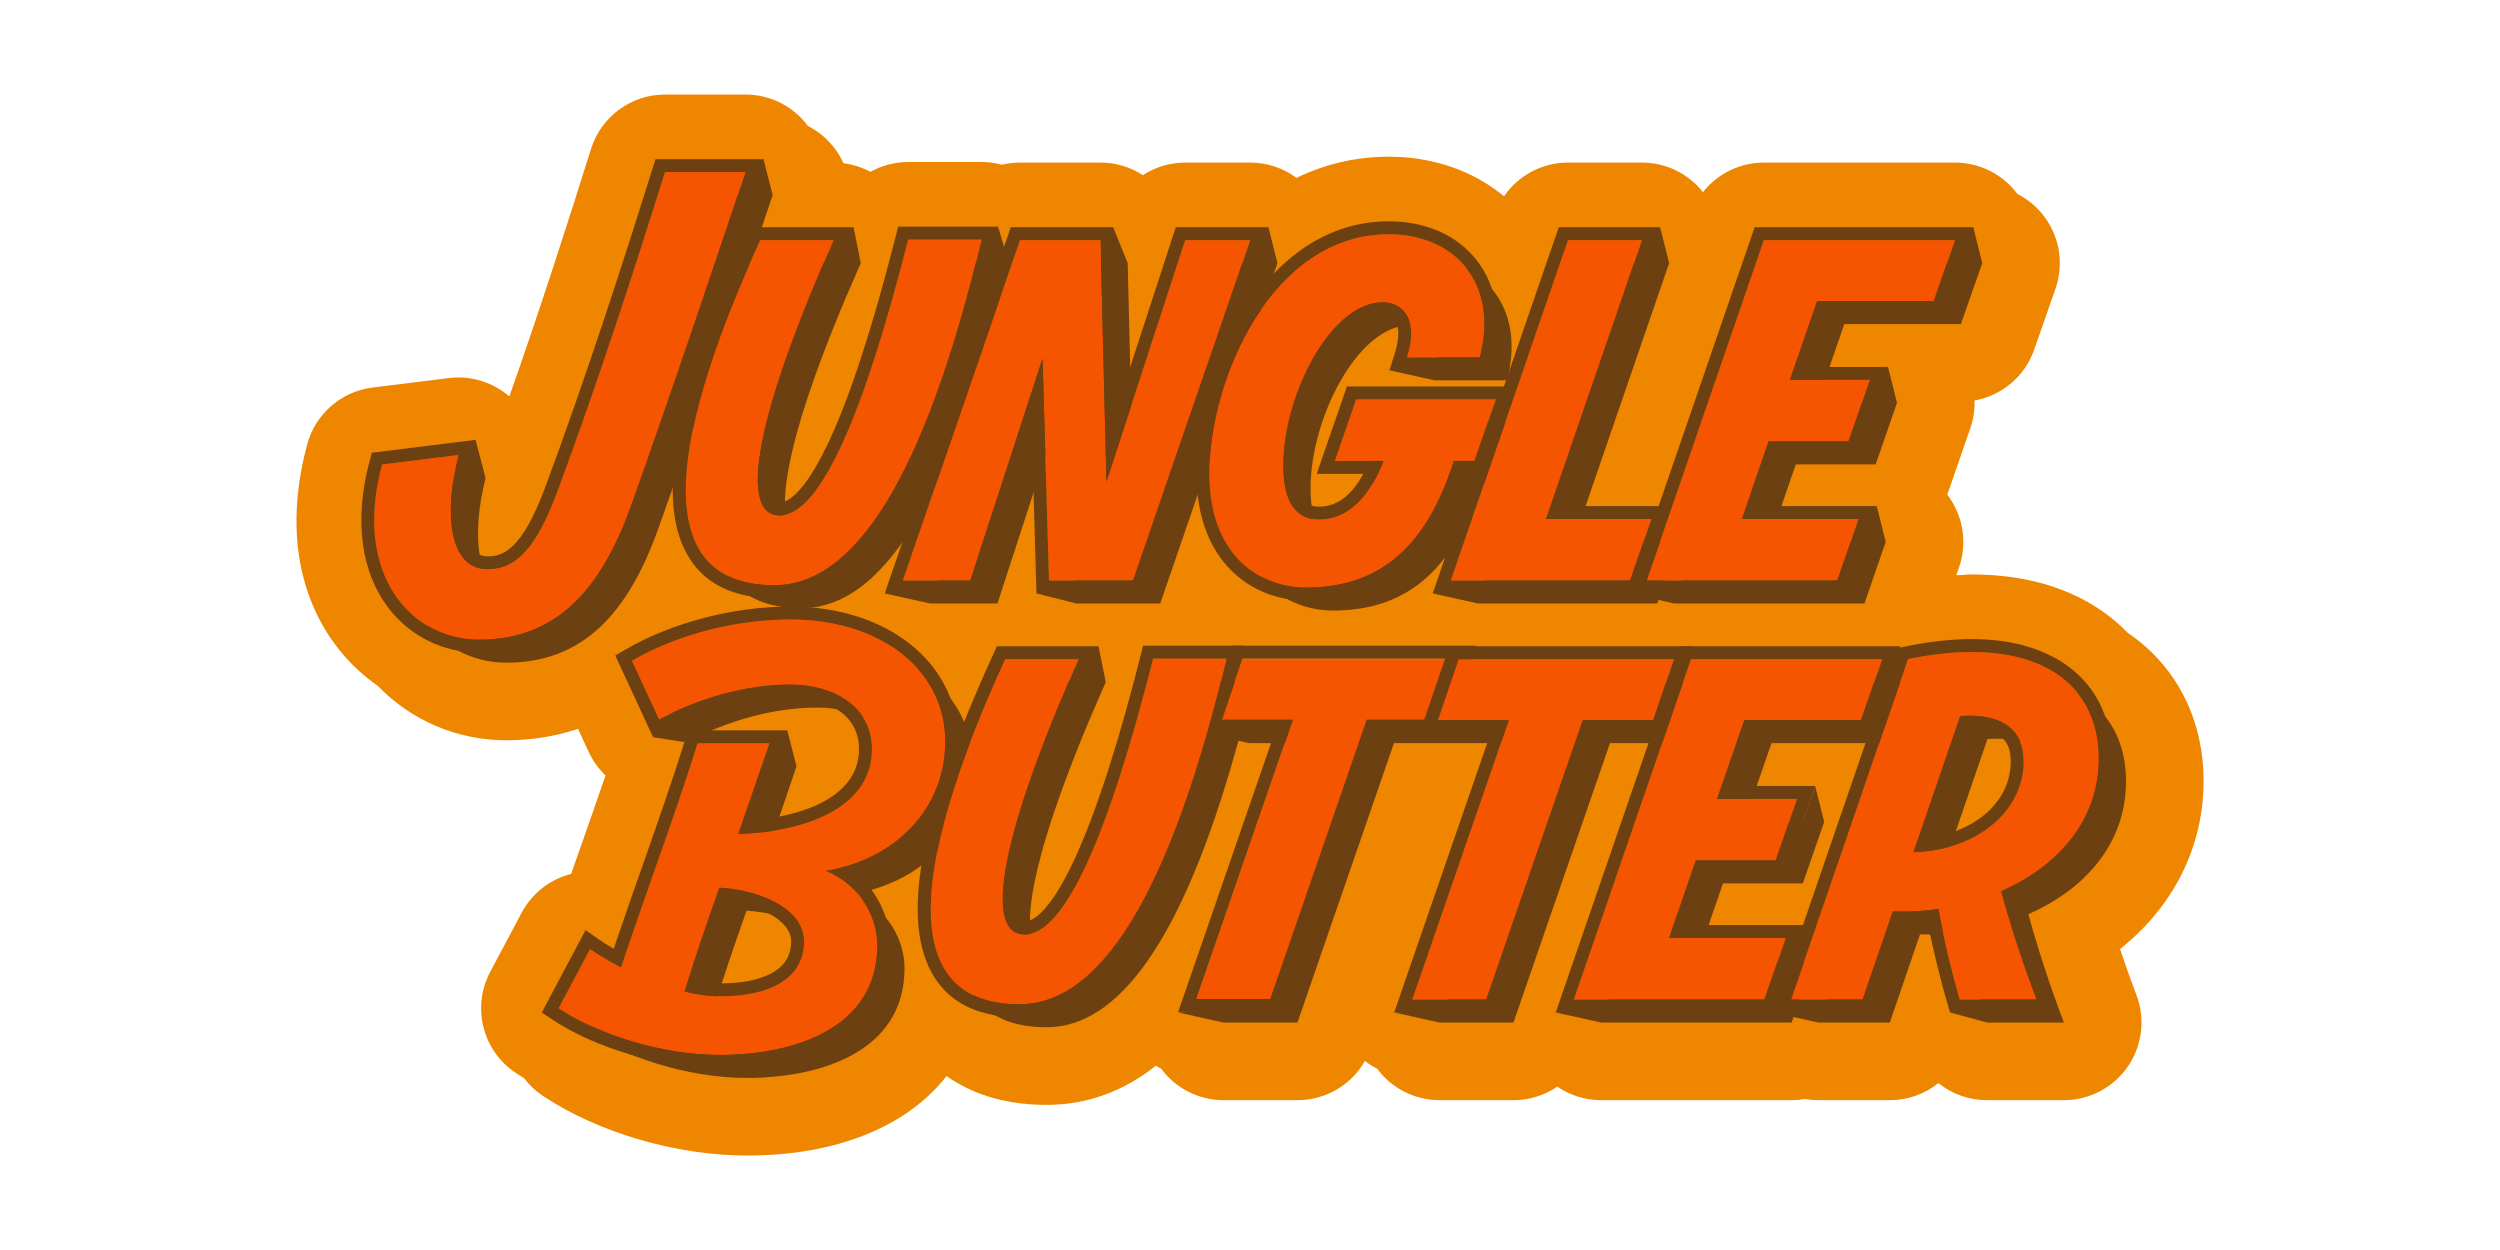 <?xml version="1.0" encoding="UTF-8"?>
<svg xmlns="http://www.w3.org/2000/svg" version="1.1" viewBox="0 0 300 150">
  <defs>
    <style>
      .cls-1 {
        fill: #f55400;
      }

      .cls-2 {
        fill: #6d4011;
      }

      .cls-3 {
        fill: #ee8600;
      }
    </style>
  </defs>
  <!-- Generator: Adobe Illustrator 28.7.1, SVG Export Plug-In . SVG Version: 1.2.0 Build 142)  -->
  <g>
    <g id="Layer_1">
      <g>
        <g>
          <path class="cls-3" d="M89.584,109.28c-1.231,3.478-2.389,6.918-3.459,10.249.129.004.268.027.394.027,5.667,0,10.034-2.018,9.971-6.71-.014-.719-.262-1.38-.628-2.003-1.756-.858-3.936-1.422-6.278-1.564Z"/>
          <path class="cls-3" d="M239.453,88.647c-.311,0-.63.011-.956.031l-4.406,12.834c5.445-1.601,8.749-5.632,8.749-10.118,0-.927-.173-1.695-.447-2.367-.872-.253-1.858-.38-2.94-.38Z"/>
          <polygon class="cls-3" points="210.265 95.87 215.643 95.87 214.689 98.625 218.901 98.625 216.343 106.01 206.755 106.01 204.504 112.562 214.291 112.562 213.339 115.317 216.517 115.317 225.504 89.175 212.579 89.175 210.265 95.87"/>
          <path class="cls-3" d="M254.401,113.888c6.389-5.081,10.028-12.223,10.028-20.166,0-7.457-3.294-13.844-9.099-17.777-3.338-3.453-9.114-7.009-18.741-7.009-.591,0-1.227.073-1.836.101l.333-.961c.984-2.846.531-5.992-1.215-8.444-.069-.097-.14-.192-.212-.286.079-.188.153-.379.22-.573l2.558-7.385c.375-1.085.542-2.213.508-3.331,3.267-.582,6.03-2.882,7.153-6.093l2.558-7.316c.996-2.848.55-6.001-1.196-8.461-.884-1.246-2.046-2.236-3.37-2.909-1.754-2.366-4.527-3.767-7.48-3.767h-22.944c-2.908,0-5.581,1.351-7.313,3.548-1.76-2.234-4.452-3.548-7.312-3.548h-8.88c-3.121,0-5.972,1.556-7.679,4.045-3.687-3.058-8.534-4.754-13.832-4.754-3.884,0-7.615.87-11.07,2.54-1.584-1.174-3.522-1.83-5.544-1.83h-7.813c-1.849,0-3.602.546-5.078,1.507-1.462-.953-3.207-1.507-5.08-1.507h-9.661c-.742,0-1.468.088-2.168.255-.786-.214-1.606-.325-2.438-.325h-8.81c-1.632,0-3.185.425-4.539,1.181-.998-.537-2.094-.892-3.237-1.037-.253-.563-.564-1.103-.931-1.613-.88-1.224-2.03-2.196-3.336-2.861-1.754-2.367-4.528-3.767-7.48-3.767h-9.661c-4.069,0-7.666,2.642-8.883,6.524-2.641,8.421-5.999,18.929-9.801,29.709-1.692-1.47-3.861-2.282-6.105-2.282-.381,0-.764.023-1.147.071l-9.161,1.136c-3.759.466-6.861,3.164-7.844,6.822-3.879,14.429,1.599,24.223,8.464,28.971,4.02,4.173,9.557,6.537,15.435,6.537,3.085,0,5.941-.482,8.599-1.371l1.287,2.779c.494,1.066,1.179,2.018,2.01,2.813-.948,2.785-1.947,5.628-2.927,8.419-.394,1.122-.792,2.255-1.19,3.393-2.547.643-4.706,2.333-5.941,4.656l-3.776,7.101c-2.246,4.224-.925,9.463,3.054,12.117.327.218.664.433,1.012.646.611.804,1.363,1.52,2.246,2.109,6.63,4.422,16.023,7.168,24.515,7.168,10.812,0,19.211-3.513,23.936-9.535,2.787,1.965,6.662,3.456,12.004,3.456,5.055,0,9.384-1.758,13.108-4.694.21.128.425.249.644.361,1.754,2.367,4.528,3.767,7.48,3.767h8.877c3.387,0,6.456-1.832,8.089-4.701.462.358.956.67,1.474.934,1.754,2.367,4.528,3.767,7.48,3.767h8.877c1.921,0,3.741-.59,5.253-1.624,1.528,1.044,3.354,1.624,5.253,1.624h22.872c.541,0,1.075-.047,1.595-.137.522.091,1.054.137,1.593.137h8.595c2.17,0,4.21-.752,5.825-2.047,1.613,1.293,3.65,2.047,5.825,2.047h9.234c3.06,0,5.925-1.504,7.663-4.023,1.738-2.519,2.127-5.731,1.041-8.592-.702-1.85-1.355-3.679-1.964-5.51Z"/>
        </g>
        <g>
          <path class="cls-2" d="M79.01,63.394c4.546-12.713,9.446-27.275,13.71-39.988l-1.101-4.306-.961.777-1.108,3.529h-6.491c-3.764,12.004-8.167,25.572-12.998,38.57-2.343,6.179-4.688,9.092-8.24,9.092-4.828,0-5.255-6.961-3.552-13.71l-1.199-4.574-1.265,1.687-.914,3.306-5.783.717c-3.552,13.213,3.479,21.026,11.649,21.026,9.234,0,14.632-5.967,18.253-16.126Z"/>
          <path class="cls-2" d="M96.191,72.983c10.728,0,18.753-15.98,24.863-41.479l-1.291-4.306-1.483,4.306h-6.036c-5.255,20.741-10.51,33.1-15.413,33.1-5.043,0-2.84-12.077,6.464-33.03l-.872-4.306-1.246,1.482-1.046,2.824h-5.643c-11.934,26.069-12.431,41.41,1.703,41.41Z"/>
          <polygon class="cls-2" points="112.247 70.533 112.121 70.478 106.165 71.213 111.598 72.416 119.696 72.416 128.36 45.781 129.084 70.464 124.377 71.213 129.142 72.416 139.228 72.416 153.293 31.574 152.21 27.267 150.034 31.132 150.097 31.574 145.48 31.574 136.031 60.555 135.321 31.574 133.577 27.267 133.063 29.823 133.063 31.574 125.66 31.574 112.247 70.533"/>
          <polygon class="cls-2" points="178.058 70.374 171.922 71.213 177.355 72.416 198.875 72.416 199.022 71.994 200.86 72.416 223.732 72.416 226.287 65.031 225.207 60.725 223.102 65.031 212.295 65.031 215.492 55.724 225.081 55.724 227.638 48.339 226.559 44.032 224.582 48.339 218.05 48.339 221.317 38.889 235.309 38.889 237.866 31.574 236.794 27.267 235.655 28.632 234.932 31.574 214.922 31.574 201.494 70.576 199.435 70.799 201.433 65.031 188.79 65.031 200.297 31.574 199.213 27.267 197.454 31.574 191.417 31.574 178.058 70.374"/>
          <path class="cls-2" d="M201.648,89.175l2.485-7.316h-25.854l-1.754,5.157-.068.011,1.755-5.168h-25.854l-1.917,5.642-1.478.116c.506-1.889,1.004-3.817,1.486-5.828h-8.81c-5.255,20.741-10.51,33.1-15.413,33.1-5.043,0-2.84-12.077,6.464-33.03l-.872-4.306-2.413,4.306h-5.522c-11.934,26.069-12.431,41.41,1.703,41.41,9.689,0,17.167-13.064,23.027-34.373l1.26.28h8.522l-11.019,31.913-5.993.411,5.436,1.203h8.877l11.58-33.527h8.452l.005-.013.059.013h8.525l-11.043,31.981-5.97.343,5.436,1.203h8.877l11.58-33.527h8.452Z"/>
          <path class="cls-2" d="M116.689,91.688c0-8.731-8.016-14.595-18.571-14.595-6.449,0-13.553,1.761-19.026,4.952l2.015,4.353-.748.135-1.99,1.928,3.98.621c4.952-2.606,10.425-4.17,15.768-4.17,5.146,0,9.774,2.606,9.774,7.755,0,6.84-7.622,9.904-16.029,10.165,1.303-3.715,2.54-7.364,3.715-10.883l-1.104-4.306-1.754,2.603-.422,1.703h-5.321c-2.673,8.537-6.255,18.047-9.189,26.908-1.37-.715-2.606-1.43-3.715-2.212l-3.776,7.101c4.494,2.997,12.053,5.604,19.35,5.604,8.664,0,18.896-3.061,18.896-13.162,0-3.325-1.955-7.167-6.125-8.925,8.079-1.37,14.271-7.234,14.271-15.574ZM89.778,122.312c-1.37,0-2.867-.194-4.364-.588,1.236-3.973,2.67-8.207,4.17-12.443,5.407.327,10.098,2.8,10.165,6.322.064,4.691-4.303,6.71-9.971,6.71Z"/>
          <path class="cls-2" d="M255.119,93.721c0-9.304-7.955-14.986-22.944-11.862v.142l-13.425,39.05-3.269.244,2.068-5.979h-13.992l3.197-9.307h9.589l2.558-7.385-1.079-4.306-1.491,4.306h-7.018l3.267-9.449h13.992l2.558-7.316h-22.944l-13.413,38.958-6.082.682,5.433,1.203h22.872l.227-.656,2.961.656h8.595l3.625-10.583c1.773.07,3.549,0,5.467-.285.517,2.988,1.358,6.518,2.074,9.155l-3.932.51,4.416,1.203h9.234c-1.564-4.119-2.985-8.383-4.261-12.998,6.461-2.843,11.719-8.167,11.719-15.983ZM232.887,105.016l5.61-16.338c4.403-.282,7.601,1.136,7.601,5.47,0,5.613-5.113,10.583-13.21,10.868Z"/>
          <path class="cls-2" d="M165.997,50.681l-2.555,7.388h5.825c-1.564,4.119-4.122,7.031-7.673,7.031-2.77,0-4.331-1.988-4.331-6.464,0-8.452,5.682-19.605,11.931-19.605,2.012,0,3.911,1.505,3.286,5.103l-5.753.3,5.38,1.203h8.737c2.343-9.022-3.125-14.774-10.937-14.774-13.995,0-21.523,17.332-21.523,28.696,0,10.016,6.179,13.707,11.577,13.707,8.88,0,14.492-4.9,17.759-15.198h2.485l2.558-7.388h-16.765Z"/>
        </g>
        <g>
          <g>
            <path class="cls-1" d="M45.85,55.739l9.161-1.136c-1.703,6.749-1.276,13.71,3.552,13.71,3.552,0,5.897-2.912,8.24-9.092,4.831-12.998,9.234-26.566,12.998-38.57h9.661c-4.264,12.713-9.164,27.275-13.71,39.988-3.622,10.158-9.019,16.126-18.253,16.126-8.17,0-15.201-7.813-11.649-21.026Z"/>
            <path class="cls-2" d="M89.463,20.651c-4.264,12.713-9.164,27.275-13.71,39.988-3.622,10.158-9.019,16.126-18.253,16.126-8.17,0-15.201-7.813-11.649-21.026l9.161-1.136c-1.703,6.749-1.276,13.71,3.552,13.71,3.552,0,5.897-2.912,8.24-9.092,4.831-12.998,9.234-26.566,12.998-38.57h9.661M91.62,19.1h-12.958l-.341,1.087c-3.353,10.693-7.857,24.731-12.972,38.494-2.692,7.101-4.853,8.081-6.786,8.081-.791,0-1.369-.268-1.817-.844-1.372-1.761-1.462-6.053-.23-10.935l.555-2.199-2.25.279-9.161,1.136-1.036.128-.271,1.009c-1.883,7.004-1.072,13.27,2.281,17.644,2.6,3.391,6.561,5.336,10.867,5.336,9.277,0,15.542-5.452,19.715-17.156,4.443-12.425,9.214-26.581,13.72-40.016l.686-2.045h0Z"/>
          </g>
          <g>
            <path class="cls-1" d="M91.229,28.819h8.807c-9.304,20.953-11.507,33.03-6.464,33.03,4.903,0,10.158-12.359,15.413-33.1h8.81c-6.11,25.499-14.135,41.479-24.863,41.479-14.135,0-13.638-15.341-1.703-41.41Z"/>
            <path class="cls-2" d="M117.795,28.749c-6.11,25.499-14.135,41.479-24.863,41.479-14.135,0-13.638-15.341-1.703-41.41h8.807c-9.304,20.953-11.507,33.03-6.464,33.03,4.903,0,10.158-12.359,15.413-33.1h8.81M119.762,27.197h-11.985l-.297,1.171c-7.506,29.627-12.544,31.929-13.909,31.929-.363,0-.504-.111-.636-.315-1.381-2.124.021-11.396,8.519-30.534l.968-2.181h-12.19l-.414.906c-8.965,19.583-11.271,32.3-7.049,38.876,2.015,3.139,5.435,4.731,10.163,4.731,10.866,0,19.492-13.957,26.372-42.67l.458-1.913h0Z"/>
          </g>
          <g>
            <path class="cls-1" d="M142.222,28.819h7.813l-14.065,40.843h-10.086l-.782-26.636-8.664,26.636h-8.098l14.062-40.843h9.661l.709,28.981,9.449-28.981Z"/>
            <path class="cls-2" d="M150.034,28.819l-14.065,40.843h-10.086l-.782-26.636-8.664,26.636h-8.098l14.062-40.843h9.661l.709,28.981,9.449-28.981h7.813M152.21,27.267h-11.115l-.349,1.071-6.645,20.378-.488-19.935-.037-1.514h-12.282l-.36,1.047-14.062,40.843-.708,2.057h11.4l.349-1.072,5.9-18.138.52,17.703.044,1.506h12.7l.36-1.046,14.065-40.843.708-2.057h0Z"/>
          </g>
          <g>
            <path class="cls-1" d="M179.503,47.926l-2.558,7.389h-2.485c-3.267,10.298-8.88,15.198-17.759,15.198-5.397,0-11.577-3.691-11.577-13.707,0-11.365,7.528-28.696,21.523-28.696,7.813,0,13.28,5.752,10.937,14.774h-8.737c1.491-4.688-.639-6.607-2.912-6.607-6.249,0-11.931,11.152-11.931,19.605,0,4.476,1.561,6.464,4.331,6.464,3.552,0,6.11-2.912,7.673-7.031h-5.825l2.555-7.389h16.765Z"/>
            <path class="cls-2" d="M166.648,28.11c7.813,0,13.28,5.752,10.937,14.774h-8.737c1.491-4.688-.639-6.607-2.912-6.607-6.249,0-11.931,11.152-11.931,19.605,0,4.476,1.561,6.464,4.331,6.464,3.552,0,6.11-2.912,7.673-7.031h-5.825l2.555-7.389h16.765l-2.558,7.389h-2.485c-3.267,10.298-8.88,15.198-17.759,15.198-5.397,0-11.577-3.691-11.577-13.707,0-11.365,7.528-28.696,21.523-28.696M166.648,26.558c-14.858,0-23.075,17.885-23.075,30.248,0,10.541,6.594,15.259,13.128,15.259,9.152,0,15.337-4.974,18.879-15.198h2.47l.362-1.044,2.558-7.389.713-2.059h-20.049l-.361,1.044-2.555,7.389-.712,2.059h5.597c-1.135,2.083-2.829,3.928-5.267,3.928-.832,0-2.779,0-2.779-4.913,0-8.267,5.626-18.053,10.38-18.053.362,0,1.031.084,1.445.651.557.762.553,2.159-.011,3.934l-.643,2.022h12.059l.302-1.162c1.205-4.639.551-8.898-1.841-11.99-2.357-3.047-6.121-4.725-10.598-4.725h0Z"/>
          </g>
          <g>
            <path class="cls-1" d="M185.531,62.276h12.644l-2.558,7.385h-21.52l14.062-40.843h8.88l-11.507,33.457Z"/>
            <path class="cls-2" d="M197.038,28.819l-11.507,33.457h12.644l-2.558,7.385h-21.52l14.062-40.843h8.88M199.213,27.267h-12.161l-.36,1.047-14.062,40.843-.708,2.057h24.8l.362-1.044,2.557-7.385.713-2.059h-12.648l10.8-31.401.707-2.056h0Z"/>
          </g>
          <g>
            <path class="cls-1" d="M232.05,36.135h-13.992l-3.267,9.449h9.589l-2.558,7.385h-9.589l-3.197,9.307h13.992l-2.555,7.385h-22.872l14.062-40.843h22.944l-2.558,7.316Z"/>
            <path class="cls-2" d="M234.608,28.819l-2.558,7.316h-13.992l-3.267,9.449h9.589l-2.558,7.385h-9.589l-3.197,9.307h13.992l-2.555,7.385h-22.872l14.062-40.843h22.944M236.794,27.267h-26.237l-.36,1.047-14.062,40.843-.708,2.057h26.152l.361-1.044,2.555-7.385.712-2.059h-13.997l2.131-6.204h9.586l.362-1.044,2.557-7.385.713-2.059h-9.59l2.194-6.346h13.988l.363-1.039,2.558-7.316.722-2.064h0Z"/>
          </g>
        </g>
        <g>
          <g>
            <path class="cls-1" d="M99.16,104.507c4.17,1.758,6.125,5.6,6.125,8.925,0,10.101-10.231,13.162-18.896,13.162-7.298,0-14.856-2.606-19.35-5.604l3.776-7.101c1.109.782,2.346,1.497,3.715,2.212,2.934-8.861,6.516-18.371,9.189-26.908h8.601c-1.176,3.518-2.412,7.167-3.715,10.883,8.407-.261,16.029-3.325,16.029-10.165,0-5.149-4.628-7.755-9.774-7.755-5.343,0-10.816,1.564-15.768,4.17l-3.258-7.037c5.473-3.191,12.577-4.952,19.026-4.952,10.555,0,18.571,5.864,18.571,14.595,0,8.34-6.191,14.204-14.271,15.574ZM96.49,112.847c-.067-3.522-4.758-5.994-10.165-6.322-1.5,4.237-2.934,8.47-4.17,12.443,1.497.394,2.994.588,4.364.588,5.667,0,10.034-2.018,9.971-6.71Z"/>
            <path class="cls-2" d="M94.86,74.338c10.555,0,18.571,5.864,18.571,14.595,0,8.34-6.191,14.204-14.271,15.574,4.17,1.758,6.125,5.6,6.125,8.925,0,10.101-10.231,13.162-18.896,13.162-7.298,0-14.856-2.606-19.35-5.604l3.776-7.101c1.109.782,2.346,1.497,3.715,2.212,2.934-8.861,6.516-18.371,9.189-26.908h8.601c-1.176,3.518-2.412,7.167-3.715,10.883,8.407-.261,16.029-3.325,16.029-10.165,0-5.149-4.628-7.755-9.774-7.755-5.343,0-10.816,1.564-15.768,4.17l-3.258-7.037c5.473-3.191,12.577-4.952,19.026-4.952M86.52,119.557c5.667,0,10.034-2.018,9.971-6.71-.067-3.522-4.758-5.994-10.165-6.322-1.5,4.237-2.934,8.47-4.17,12.443,1.497.394,2.994.588,4.364.588M94.86,72.786c-6.858,0-14.263,1.93-19.807,5.163l-1.22.711.593,1.281,3.258,7.037.686,1.482,1.445-.76c4.961-2.612,10.164-3.992,15.045-3.992,3.793,0,8.222,1.625,8.222,6.204,0,5.368-5.969,7.84-12.242,8.465,1.025-2.959,2.008-5.868,2.952-8.692l.683-2.043h-11.896l-.341,1.088c-1.527,4.877-3.39,10.182-5.192,15.312-1.137,3.237-2.307,6.567-3.399,9.808-.729-.421-1.363-.824-1.938-1.229l-1.438-1.014-.826,1.554-3.776,7.101-.66,1.24,1.168.779c5.342,3.562,13.275,5.864,20.211,5.864,9.885,0,20.447-3.865,20.447-14.713,0-2.563-1.052-5.894-3.805-8.321,7.279-2.55,11.951-8.7,11.951-16.178,0-9.356-8.463-16.147-20.123-16.147h0ZM84.149,117.807c.931-2.918,2.016-6.145,3.239-9.627,4.277.531,7.51,2.491,7.551,4.696.017,1.235-.352,2.221-1.128,3.008-1.349,1.368-3.939,2.121-7.291,2.121-.761,0-1.562-.067-2.371-.198h0Z"/>
          </g>
          <g>
            <path class="cls-1" d="M120.626,79.105h8.807c-9.304,20.953-11.507,33.03-6.464,33.03,4.903,0,10.158-12.359,15.413-33.1h8.81c-6.11,25.499-14.135,41.479-24.863,41.479-14.135,0-13.638-15.341-1.703-41.41Z"/>
            <path class="cls-2" d="M147.192,79.035c-6.11,25.499-14.135,41.479-24.863,41.479-14.135,0-13.638-15.341-1.703-41.41h8.807c-9.304,20.953-11.507,33.03-6.464,33.03,4.903,0,10.158-12.359,15.413-33.1h8.81M149.159,77.484h-11.985l-.297,1.171c-7.506,29.627-12.544,31.929-13.909,31.929-.363,0-.504-.111-.636-.315-1.381-2.124.021-11.396,8.519-30.534l.968-2.181h-12.19l-.414.906c-8.965,19.583-11.271,32.3-7.049,38.876,2.015,3.139,5.435,4.731,10.163,4.731,10.866,0,19.492-13.957,26.372-42.67l.458-1.913h0Z"/>
          </g>
          <g>
            <path class="cls-1" d="M172.47,86.421h-8.452l-11.58,33.527h-8.877l11.577-33.527h-8.522l2.485-7.316h25.854l-2.485,7.316Z"/>
            <path class="cls-2" d="M174.955,79.035l-2.485,7.316h-8.452l-11.58,33.527h-8.877l11.577-33.527h-8.522l2.485-7.316h25.854M177.12,77.484h-29.131l-.357,1.053-1.81,7.466-.697,2.051,1.491-.15h6.344l-10.866,31.469-.711,2.058h12.16l.361-1.045,11.219-32.482h8.458l.357-1.053,2.485-7.316.697-2.051h0Z"/>
          </g>
          <g>
            <path class="cls-1" d="M198.39,86.421h-8.452l-11.58,33.527h-8.877l11.577-33.527h-8.525l2.488-7.316h25.854l-2.485,7.316Z"/>
            <path class="cls-2" d="M200.875,79.105l-2.485,7.316h-8.452l-11.58,33.527h-8.877l11.577-33.527h-8.525l2.488-7.316h25.854M203.041,77.553h-29.131l-.358,1.052-2.488,7.316-.698,2.051h8.514l-10.866,31.469-.711,2.058h12.16l.361-1.045,11.219-32.482h8.458l.357-1.053,2.485-7.316.697-2.051h0Z"/>
          </g>
          <g>
            <path class="cls-1" d="M223.313,86.421h-13.992l-3.267,9.449h9.589l-2.558,7.385h-9.589l-3.197,9.307h13.992l-2.555,7.385h-22.872l14.062-40.843h22.944l-2.558,7.316Z"/>
            <path class="cls-2" d="M225.871,79.105l-2.558,7.316h-13.992l-3.267,9.449h9.589l-2.558,7.385h-9.589l-3.197,9.307h13.992l-2.555,7.385h-22.872l14.062-40.843h22.944M228.057,77.553h-26.237l-.36,1.047-14.062,40.843-.708,2.057h26.152l.361-1.044,2.555-7.385.712-2.059h-13.997l2.131-6.204h9.586l.362-1.044,2.557-7.385.713-2.059h-9.59l2.194-6.346h13.988l.363-1.039,2.558-7.316.722-2.064h0Z"/>
          </g>
          <g>
            <path class="cls-1" d="M240.142,106.95c1.276,4.616,2.697,8.88,4.261,12.998h-9.234c-.782-2.627-1.918-7.173-2.558-10.868-1.918.285-3.694.355-5.467.285l-3.625,10.583h-8.595l13.992-40.7v-.142c14.989-3.125,22.944,2.558,22.944,11.862,0,7.816-5.258,13.141-11.719,15.983ZM229.629,102.261c8.098-.285,13.21-5.255,13.21-10.868,0-4.334-3.197-5.752-7.601-5.47l-5.61,16.338Z"/>
            <path class="cls-2" d="M236.61,78.242c10.004,0,15.251,5.167,15.251,12.725,0,7.816-5.258,13.141-11.719,15.983,1.276,4.616,2.697,8.88,4.261,12.998h-9.234c-.782-2.627-1.918-7.173-2.558-10.868-1.468.218-2.852.31-4.215.31-.419,0-.835-.009-1.252-.025l-3.625,10.583h-8.595l13.992-40.7v-.142c2.814-.587,5.381-.863,7.693-.863M229.629,102.261c8.098-.285,13.21-5.255,13.21-10.868,0-3.984-2.703-5.505-6.561-5.505-.338,0-.685.012-1.04.034l-5.61,16.338M236.611,76.69h0c-2.466,0-5.161.302-8.011.896l-1.235.258v1.145l-13.908,40.455-.707,2.056h11.878l.359-1.049,3.257-9.509c.051,0,.102,0,.152,0,1.001,0,1.977-.047,2.954-.143.671,3.457,1.639,7.263,2.332,9.591l.33,1.109h12.64l-.798-2.102c-1.477-3.889-2.745-7.698-3.862-11.601,7.279-3.624,11.421-9.696,11.421-16.829,0-8.806-6.438-14.276-16.801-14.276h0ZM231.882,100.479l4.476-13.037c4.367.025,4.93,2.123,4.93,3.953,0,4.555-3.838,8.142-9.406,9.085h0Z"/>
          </g>
        </g>
      </g>
    </g>
  </g>
</svg>